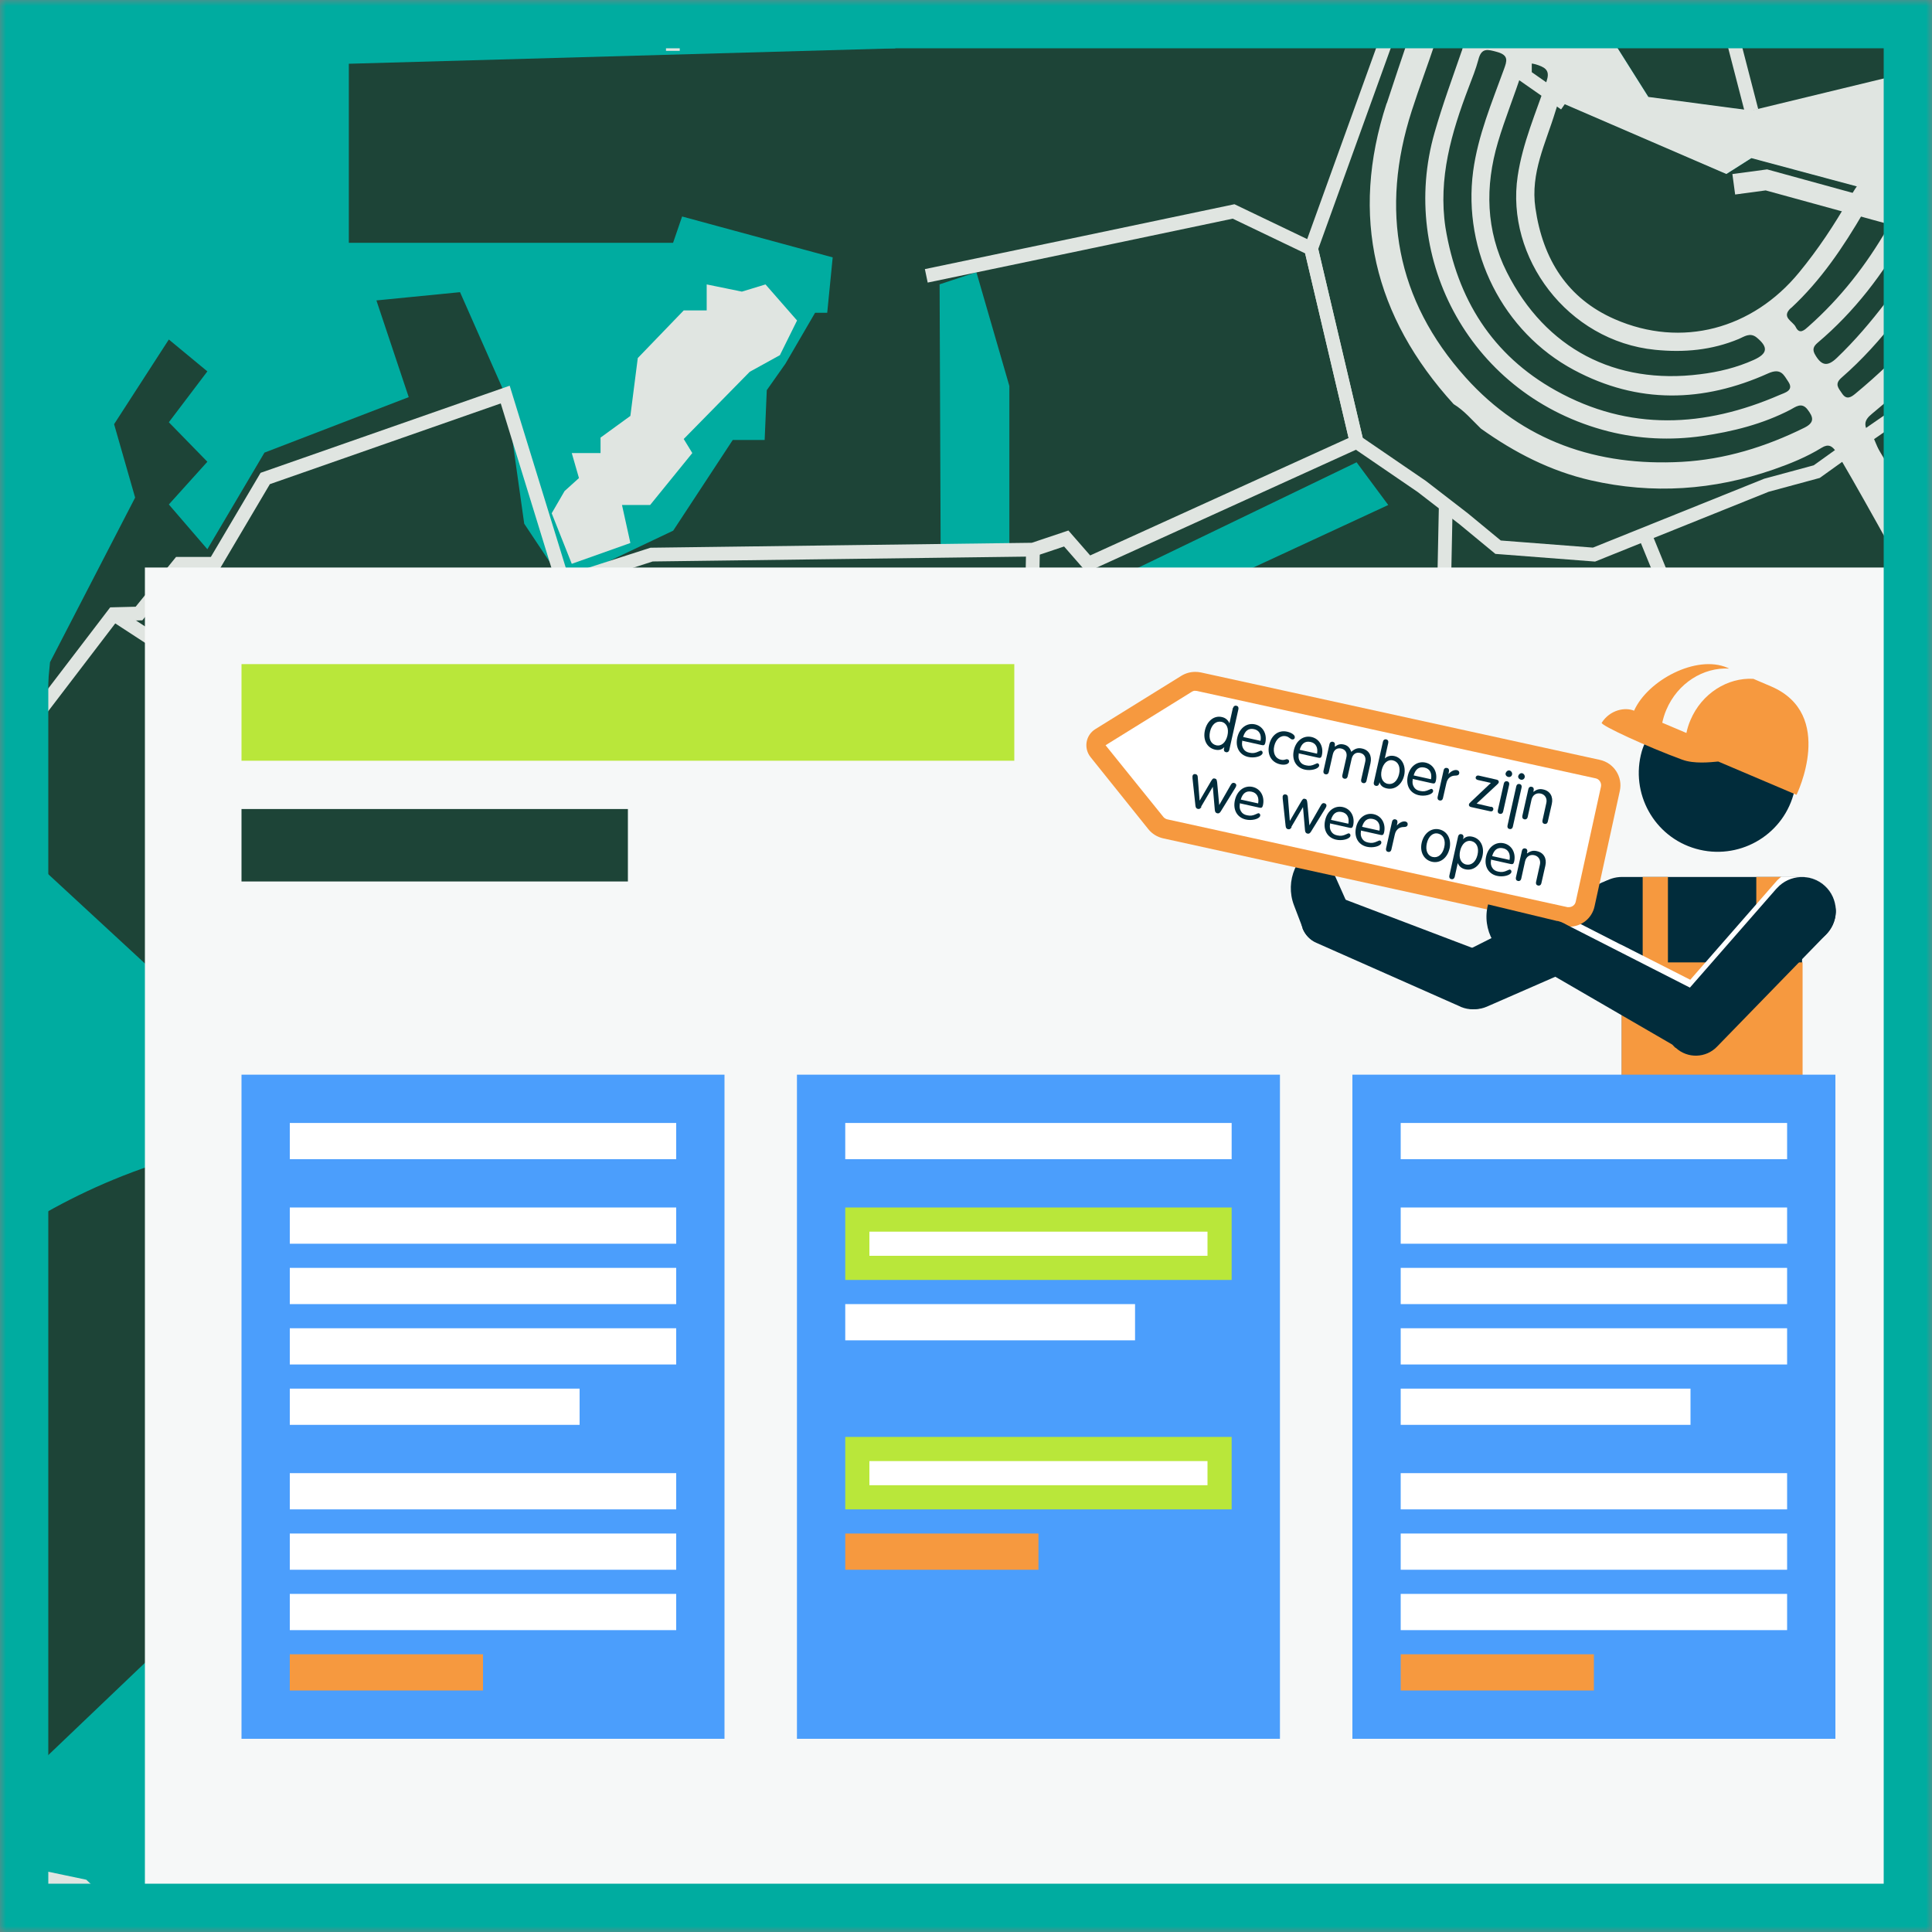 <svg width="160" height="160" viewBox="0 0 160 160" fill="none" xmlns="http://www.w3.org/2000/svg">
<rect x="0" y="0" width="160" height="160" fill="#808080" stroke="none"/>
<mask id="mask0_2527_17557" style="mask-type:alpha" maskUnits="userSpaceOnUse" x="0" y="0" width="160" height="160">
<rect x="2.5" y="2.5" width="155" height="155" fill="#D9D9D9" stroke="black" stroke-width="5"/>
</mask>
<g mask="url(#mask0_2527_17557)">
<mask id="mask1_2527_17557" style="mask-type:alpha" maskUnits="userSpaceOnUse" x="0" y="0" width="160" height="160">
<rect width="160" height="160" fill="#D9D9D9"/>
</mask>
<g mask="url(#mask1_2527_17557)">
<path d="M38.07 -123.556L70.31 -115.964L79.386 -105.387L111.27 -58.791C111.27 -58.791 125.999 -64.835 142.764 -50.738C159.528 -36.64 175.279 -29.155 175.279 -29.155C175.279 -29.155 201.359 -10.8 202.764 16.649C204.177 44.107 181.039 73.885 181.039 73.885L145.048 92.116L119.395 74.373L76.621 76.071L76.186 59.787L78.124 52.498L76.621 21.147L79.386 11.911V-14.338L109.261 -57.36" stroke="#E0E5E1" stroke-width="2.37" stroke-miterlimit="10"/>
<path d="M-74.614 203.378L-24.463 147.067C-24.463 147.067 -13.058 134.098 -7.094 110.613C-7.094 110.613 -4.08 95.938 31.208 94.178L52.204 75.387L76.622 76.08" stroke="#E0E5E1" stroke-width="2.37" stroke-miterlimit="10"/>
<path d="M-27.156 150.089L-22.712 54.889C-22.712 54.889 -15.716 36.711 -1.725 28.16C12.266 19.609 7.022 -0.942 7.022 -0.942C7.022 -0.942 11.688 -12.684 26.266 -10.338L45.893 -10.649L52.204 -6.96H72.222L79.386 -14.338" stroke="#E0E5E1" stroke-width="2.37" stroke-miterlimit="10"/>
<path d="M-74.614 -62L-58.214 -45.351L-52.605 -23.893L-47.405 23.547L-9.289 54.889C-9.289 54.889 -3.734 66.507 -4.258 75.387C-4.774 84.267 12.373 92.204 12.373 92.204L31.2 94.178C31.2 94.178 44.702 98.267 52.195 118.231L120.444 144.258C120.444 144.258 159.208 161.751 169.484 158.089C179.76 154.427 175.804 155.991 175.804 155.991L146.266 102.071L145.04 92.124" stroke="#E0E5E1" stroke-width="2.37" stroke-miterlimit="10"/>
<path d="M7.911 5.298L-8.969 3.484L-17.485 1.671H-29.503L-49.405 5.298H-74.614" stroke="#E0E5E1" stroke-width="2.37" stroke-miterlimit="10"/>
<path d="M392.106 -123.556H-74.614V208.569H392.106V-123.556Z" fill="#00ACA0"/>
<path opacity="0.5" d="M21.742 -62.507V-67.893L22.711 -67.564V-62.009L47.173 -56.96L49.28 -60.551L51.244 -60.462L53.004 -62.675L54.142 -62.009L51.386 -58.596L52.195 -55.662L73.413 -50.604L75.44 -52.56L56.906 -92.364L56.257 -99.591L49.288 -105.911L50.746 -106.56L57.066 -101.173L58.204 -97.911V-91.716L75.44 -56.48L79.386 -56.32C80.969 -60.071 90.746 -59.582 90.746 -59.582V-58.115C79.706 -58.764 80.72 -53.876 80.72 -53.876H86.231L86.542 -51.947L79.013 -51.92V-49.947L88.444 -48.151L90.746 -50.115L92.862 -51.911L94.897 -52.684L94.728 -51.147L92.862 -48.071V-46.871C102.204 -43.795 108.995 -35.582 108.995 -35.582L111.12 -38.231L112.275 -37.04L110.204 -34.204L117.342 -27.689L120.106 -31.164L122.471 -30.009L118.951 -25.369L124.977 -22.053V-17.271L129.608 -18.631L128.622 -12.907L132.506 1.653L136.533 8.036L145.057 9.164L161.102 5.28H188.053L191.946 7.342L192.897 5.28L203.102 13.04L203.173 13.369L203.102 12.036L208.551 20.596H211.475L216.924 14.845L221.84 15.511L227.555 13.769L228.355 18.72L235.813 22.462L238.826 21.156L240.364 13.289L239.946 7.671L237.671 6.773L240.568 4.764L243.742 4.489L241.92 3.307L235.813 -2.453L241.395 -14.249L246.906 -14.178L254.488 -15.982L256.835 -20.213L264.488 -27.36L271.724 -29.929L277.44 -40.089L283.031 -42.622L291.404 -42L293.511 -49.289L298.08 -54.044L299.022 -63.351L304.16 -68.391L306.204 -70.329L306.568 -71.804L310.177 -76.622L309.937 -78.436L306.453 -77.831L300.08 -78.195L298.275 -79.164H295.751L294.071 -80.258L292.871 -81.467L289.982 -80.622L288.542 -78.809L277.484 -81.351C271.235 -82.32 273.28 -86.436 273.28 -86.436L275.084 -91.635L274.48 -94.542L272.915 -97.324L274 -101.44L273.155 -105.316L280.008 -116.329L274.72 -119.111L270.631 -115.6L270.871 -113.902L268.826 -111.12L266.302 -112.329L266.906 -114.507L264.506 -115.956L261.617 -120.071L259.093 -121.769L259.111 -123.547H-74.614V-99.573C-74.614 -99.573 -47.111 -73.218 -7.529 -67.929L21.751 -62.498L21.742 -62.507Z" fill="#00ACA0"/>
<path d="M108.996 -35.556L111.12 -38.204L112.276 -37.013L110.205 -34.178L117.342 -27.662L120.107 -31.138L122.471 -29.982L118.951 -25.342L124.978 -22.027V-17.244L129.609 -18.604L128.622 -12.88L132.507 1.68L136.534 8.062L145.058 9.191L161.102 5.307H188.054L191.947 7.369L192.898 5.307L194.409 -3.973L189.254 -1.12L183.778 -15.307L173.396 -20.622L176.089 -27.938L169.502 -32.213L142.587 -38.435L102.898 -41.289C106.685 -38.347 109.005 -35.547 109.005 -35.547L108.996 -35.556Z" fill="#1D4437"/>
<path d="M239.013 82.969L203.093 50.871C188.56 47.591 187.982 42.516 187.982 42.516L184.907 22.827L183.778 22.667L182.64 24.791L182.48 27.236H169.502V26.258L181.049 24.622V22.338L179.28 20.871V18.747L173.831 19.076L173.182 20.871L163.191 17.938L145.067 13.076L142.996 14.391L129.618 8.613L128.364 5.316L126.258 1.689L124.987 -3.102L126.578 -5.547L124.987 -4.409L123.662 -6.942L123.342 -4.738L118.64 -6.942L119.449 -10.444L122.471 -12.08L117.671 -17.956L113.298 -14.693H112.16L109.733 -24.32L107.956 -23.182L109.573 -17.253H107.147L105.849 -20.907L104.551 -20.578L95.965 -13.893L89.973 -18.791L90.764 -19.591L94.187 -17.262L95.325 -18.791L88.684 -23.689L90.773 -26.462L96.933 -22.044H95.982L97.929 -19.591L108.302 -28.747L101.493 -37.04L101.173 -34.951L104.249 -31.689L104.089 -27.609L101.493 -29.404L101.173 -31.2L97.929 -26.96L96.933 -28.098L98.898 -32.009L96.933 -33.147L93.067 -28.907L91.769 -29.724L99.218 -38.924C94.196 -43.715 88.365 -44.089 88.365 -44.089L79.422 -45.324L82.622 -34.204L80.587 -32.836L79.413 -34.204V-36.053L76.649 -32.667L75.467 -33.484L78.96 -38.098L76.213 -40.773L76.649 -45.324L51.076 -51.867L33.849 -54.827L12.853 -60.56L11.582 -59.191L17.253 -39.76H31.236V-34.196H17.653L17.449 -27.147H31.227V-23.68H17.449V-22.044L13.973 -2.835L72.258 -1.795L74.569 5.28H85.564L88.178 -1.511L108.587 -1.147L114.978 2.853L28.889 5.28V20.107H55.742L56.489 17.929L68.96 21.316L68.507 25.902H67.502L65.049 30.116L63.502 32.311L63.325 36.436H60.684L55.751 43.947L46.667 48.258L43.413 43.369L41.938 32.889L38.098 24.196L31.173 24.88L33.849 32.889L21.902 37.484L17.173 45.484L13.982 41.778L17.173 38.24L13.982 34.969L17.173 30.756L13.982 28.116L9.449 35.129L11.191 41.209L4.142 54.844L2.596 71.102L22.293 89.298L25.485 86.489L22.293 83.671L25.485 81.093L28.907 81.876L31.173 79.929L33.849 81.876H38.098L43.413 77.778L42.925 83.68L31.236 94.142C7.52 92.436 -7.067 108.667 -7.067 108.667H-16.444L-15.938 97.929H-11.867L-8.222 92.098L-17.964 83.689L-22.035 89.289L-24.427 147.04L-38.524 162.871L-25.831 173.822L14.267 135.547V156.827L29.929 146.302L32.516 136.445L46.533 126.356L52.24 118.213L55.769 89.333L61.476 86.525H79.431L91.671 88.009V112.525H82.631V143.182L73.156 151.911L61.476 174.702L70.356 183.867L76.667 186.178L79.431 174.693L102.933 180.231L105.724 162.276L117.813 137.076V108.685H108.622V97.947H122.516L129.662 82.071L134.062 75.716L145.111 72.96L159.422 103.191L166.809 116.605L160.551 128.018L164.56 135.342L173.733 138.267L225.058 108.693L237.52 89.965L242.009 88.773C240.507 83.947 239.067 82.969 239.067 82.969H239.013Z" fill="#1D4437"/>
<path d="M79.387 133.991L76.622 133.173L75.111 131.724L72.871 132.364L71.253 136.071L71.698 137.52L70.444 141.769L72.595 144.178L73.351 145.84L74.915 145.031L75.92 145.84L76.622 145.484L77.902 140.871L79.875 136.071L80.862 135.164L79.387 135.075V133.991Z" fill="#E0E5E1"/>
<path d="M160.498 128.027L130.169 144.178L117.769 169.955L178.08 186.187L186.311 158.578L215.333 162.284V157.2H219.173L221.849 151.92H225.902V145.991L202.836 144.178L194.4 124.542L181.751 121.973L160.498 128.027Z" fill="#1D4437"/>
<path d="M77.814 23.547L80.862 22.542L83.591 31.965V45.52L77.902 45.929L77.814 23.547Z" fill="#00ACA0"/>
<path d="M91.627 48.285L93.271 51.876L114.969 41.822L112.347 38.285L91.627 48.285Z" fill="#00ACA0"/>
<path d="M172.88 68.444C172.738 68.142 172.391 68 172.071 68.107L170 68.827C169.92 68.853 169.849 68.898 169.787 68.951C169.574 69.129 169.502 69.431 169.6 69.689C169.787 70.204 170.036 71.093 169.805 71.716C168.96 73.991 164.027 80.16 136.596 88.24C130.569 90.018 126.382 95.378 126.178 101.582C126.178 101.787 126.169 101.991 126.169 102.196C126.169 107.502 129.369 111.271 134.951 112.524C135.645 112.684 136.249 113.12 136.605 113.733C136.942 114.311 137.022 114.978 136.836 115.6C136.791 115.76 136.765 115.876 136.649 116.64C136.614 116.871 136.56 117.236 136.525 117.431C136.525 117.467 136.507 117.493 136.498 117.529C136.134 118.604 136.009 119.467 135.876 120.382C135.538 122.782 135.076 126.071 129.04 137.164C120.694 152.498 100.96 200.036 98.027 208.569H101.04C103.938 200.133 123.769 153.991 132.036 138.809C138.365 127.173 138.88 123.529 139.262 120.862C139.378 120.018 139.476 119.351 139.769 118.533C139.84 118.329 139.867 118.169 140.027 117.182C140.062 116.924 140.107 116.684 140.125 116.551C140.125 116.533 140.125 116.516 140.134 116.498C140.56 114.978 140.356 113.387 139.556 112C138.72 110.569 137.316 109.538 135.698 109.173C132.907 108.551 129.582 106.827 129.582 102.204C129.582 102.036 129.582 101.867 129.582 101.698C129.734 96.978 132.934 92.898 137.547 91.538C159.298 85.129 171.271 78.72 173.138 72.498C173.689 70.649 173.236 69.173 172.889 68.436L172.88 68.444Z" fill="#E0E5E1"/>
<path d="M375.093 -8.418L380.417 -19.582L392.115 -27.947V-123.556H331.528L336.071 -115.964L355.751 -119.52L357.768 -113.556H350.702L342.124 -106.764L334.053 -106.071L327.573 -98.311L321.44 -99.084L317.004 -96.231L314.88 -101.902L323.964 -111.147L324.471 -115.973L323.457 -120.338L323.964 -123.556H259.084L259.066 -121.778L261.591 -120.08L264.48 -115.964L266.88 -114.516L266.275 -112.338L268.8 -111.129L270.844 -113.911L270.604 -115.609L274.693 -119.12L279.982 -116.338L273.128 -105.324L273.973 -101.449L272.888 -97.333L274.453 -94.551L275.057 -91.644L273.253 -86.444C273.253 -86.444 271.208 -82.329 277.457 -81.36L288.515 -78.818L289.955 -80.631L292.844 -81.475L294.044 -80.267L295.724 -79.173H298.248L300.053 -78.204L306.426 -77.84L309.911 -78.444L310.151 -76.631L306.542 -71.813L306.177 -70.338L304.133 -68.4L298.995 -63.36L298.053 -54.053L293.484 -49.298L291.377 -42.009L283.004 -42.631L277.413 -40.098L271.697 -29.938L264.462 -27.369L256.808 -20.222L254.462 -15.991L246.88 -14.187L241.368 -14.258L235.786 -2.462L241.893 3.298L243.715 4.48L240.542 4.756L237.644 6.764L239.92 7.662L240.337 13.28L238.8 21.147L235.786 22.453L228.328 18.711L227.528 13.76L221.813 15.502L216.897 14.836L211.448 20.587H208.524L203.075 12.027L203.146 13.36L203.075 13.031L192.871 5.271L191.92 7.333L188.026 5.271H161.075L145.031 9.156L136.506 8.027L132.48 1.644L128.595 -12.915L129.582 -18.64L124.951 -17.28V-22.062L118.924 -25.378L122.444 -30.018L120.08 -31.173L117.315 -27.698L110.177 -34.213L112.248 -37.049L111.093 -38.24L108.968 -35.591C108.968 -35.591 102.177 -43.804 92.835 -46.88V-48.08L94.702 -51.156L94.871 -52.693L92.835 -51.92L90.72 -50.124L88.417 -48.16L78.986 -49.956V-51.929L86.515 -51.956L86.204 -53.884H80.693C80.693 -53.884 79.68 -58.782 90.72 -58.124V-59.591C90.72 -59.591 80.951 -60.08 79.36 -56.329L75.413 -56.489L58.177 -91.724V-97.92L57.04 -101.182L50.72 -106.569L49.262 -105.92L56.231 -99.6L56.88 -92.373L75.413 -52.569L73.386 -50.613L52.168 -55.671L51.36 -58.604L54.115 -62.018L52.977 -62.684L51.217 -60.471L49.253 -60.56L47.146 -56.969L22.684 -62.018V-67.573L21.715 -67.902V-62.516L-7.565 -67.947C-47.112 -73.227 -74.614 -99.582 -74.614 -99.582V-93.804C-46.667 -69.458 -19.254 -66.933 -19.254 -66.933L-16.009 -62.009L-14.392 -53.058L-19.254 -51.689V-49.582L-14.187 -50.604L-12.791 -46.524L-18.045 -45.307V-43.867L-12.791 -45.307V-38.907L-7.094 -39.742L-10.658 -64.462L-9.28 -64.622L-4.498 -63.342L4.08 -61.991L11.546 -37.013V-22.027H17.422V-23.662H31.2V-27.129H17.422L17.626 -34.178H31.208V-39.742H17.226L11.555 -59.173L12.826 -60.542L33.822 -54.809L51.048 -51.849L76.622 -45.307L76.186 -40.755L78.933 -38.08L75.44 -33.467L76.622 -32.649L79.386 -36.035V-34.187L80.56 -32.818L82.595 -34.187L79.395 -45.307L88.337 -44.071C88.337 -44.071 94.168 -43.698 99.191 -38.907L91.742 -29.707L93.04 -28.889L96.906 -33.129L98.871 -31.991L96.906 -28.08L97.902 -26.942L101.146 -31.182L101.466 -29.387L104.062 -27.591L104.222 -31.671L101.146 -34.933L101.466 -37.022L108.275 -28.729L97.902 -19.573L95.955 -22.027H96.906L90.746 -26.444L88.657 -23.671L95.297 -18.773L94.159 -17.244L90.737 -19.573L89.946 -18.773L95.937 -13.876L104.524 -20.56L105.822 -20.889L107.12 -17.235H109.546L107.928 -23.164L109.706 -24.302L112.133 -14.675H113.271L117.644 -17.938L122.444 -12.062L119.422 -10.427L118.613 -6.924L123.315 -4.72L123.635 -6.924L124.96 -4.391L126.551 -5.529L124.96 -3.084L126.231 1.707L128.337 5.333L129.591 8.631L142.968 14.409L145.04 13.093L163.164 17.956L173.155 20.889L173.804 19.093L179.253 18.765V20.889L181.022 22.356V24.64L164.604 21.965L163.973 23.458L182.453 27.244L182.613 24.8L183.751 22.676L184.88 22.836L187.955 42.525C187.955 42.525 188.533 47.6 203.066 50.88L238.986 82.978C238.986 82.978 244.337 86.622 245.146 114.356C245.955 142.089 253.413 129.058 240.124 208.578H241.742C241.742 208.578 251.297 168.027 250.168 143.884C249.031 119.742 244.986 88.062 244.008 87.342C243.04 86.622 242.711 83.893 232.826 74.569C222.942 65.253 204.471 49.591 204.471 49.591C204.471 49.591 202.853 48.018 200.417 47.342C197.982 46.667 189.884 46.818 187.777 34.258L186.968 28.587L187.457 27.413L185.511 14.907L188.426 10.276L191.022 11.742L190.053 13.076L208.24 28.649L203.057 28.782L201.297 29.662L209.182 36.827V34.96L210.275 34.382L211.182 35.351L213.048 34.027L218.462 36.516L214.133 40.569L215.831 42.533L220.16 39.947L235.786 52.871L239.191 51.627V49.6L240.373 48.898L241.208 49.911L241.982 49.44L237.191 39.627L263.333 37.538L263.795 42.525L262.871 44.178L262.906 51.547L241.866 59.333L244.897 62.862L256.453 59.698L261.982 69.307L253.297 76.729L262.524 84.631L264.72 74.56L272.026 82.969L281.244 76.72L291.36 78.498L301.306 74.498L317.28 76.711L327.555 88.827L343.902 90.356L350.364 97.938L356.071 93.822L364.817 108.56L382.311 127.876L392.106 130.169V84.605L375.466 90.729L371.662 89.582L366.72 93.822L364.817 97.938L357.208 89.2C357.208 89.2 367.093 92.773 362.533 82.942L356.453 76.693L352.266 35.147L343.137 17.982L344.275 10.942L375.075 -8.436L375.093 -8.418Z" fill="#E0E5E1"/>
<path d="M257.369 -108.151L260.774 -107.084L265.831 -109.307L270.454 -108.196L272.222 -103.76L273.174 -101.289L271.885 -96.542L274.24 -91.502L271.965 -84.987L273.174 -81.404L286.845 -78.044L293.325 -79.342L296.356 -77.511L298.845 -77.964L301.12 -77.511L299.387 -70.933L296.356 -68.222L294.667 -64.738L297.094 -62.978L296.356 -58.471V-53.804L292.311 -48.533L290.871 -43.102L283.271 -43.484L276.365 -41.262L271.28 -31.555L264.036 -28.418L259.094 -24.213L254.649 -18.711L253.662 -16.8L250.311 -2.818L241.894 3.316L230.054 9.182V-0.284V-5.671L227.458 -6.951L215.334 -2.818L212.222 -0.284V2.871L199.529 7.022L194.4 -3.982L189.476 -2.818L184.036 -14.72L183.769 -15.316L173.174 -20.035L171.351 -19.084L164.614 -23.875L161.574 -26.053L157.591 -26.995L142.587 -38.444L145.058 -48.853" stroke="#E0E5E1" stroke-width="1.14" stroke-miterlimit="10"/>
<path d="M145.058 9.182L143.583 3.484L151.76 -2.818L158.551 -15.716L166.756 -26.764L175.814 -40.791L178.16 -52.258L183.769 -54.809H202.836L237.467 -81.049L254.151 -98.48L258.658 -112.018L259.076 -123.556" stroke="#E0E5E1" stroke-width="1.14" stroke-miterlimit="10"/>
<path d="M158.293 123.991L162.187 119.92L166.756 116.605L180.489 109.529L178.08 103.556L196.987 93.396L199.005 94.827" stroke="#E0E5E1" stroke-width="1.14" stroke-miterlimit="10"/>
<path d="M156.089 86.533L161.102 96.027V98.533L159.369 103.191L181.049 144.178L195.555 135.458L197.813 139.28L201.964 138.267L207.413 135.458V132.347L202.178 125.236L200.355 122.756L178.08 83.004L172.409 78.267" stroke="#E0E5E1" stroke-width="1.14" stroke-miterlimit="10"/>
<path d="M205.884 83.707V82.169L181.928 72.711L161.102 51.698L154.497 36.16L158.293 33.538L165.022 32.676V22.542H167.555L169.493 23.493L180.195 21.627L186.675 22.116L194.133 24.329L230.568 56.596L238.044 52.667L243.733 65.556L241.955 71.769L234.364 80.853L224.151 82.053" stroke="#E0E5E1" stroke-width="1.14" stroke-miterlimit="10"/>
<path d="M129.609 8.596L126.285 6.276V2.329L124.063 -4.035L118.054 -5.671L108.578 20.587L112.347 36.596L117.743 40.285L121.209 42.96L124.063 45.316L132.009 45.929L146.285 40.187L150.454 39.058L154.498 36.16" stroke="#E0E5E1" stroke-width="1.14" stroke-miterlimit="10"/>
<path d="M76.711 22.844L89.724 20.124L102.16 17.511L108.578 20.587L112.347 36.596L90.133 46.693L88.302 44.596L85.547 45.52L53.964 45.929L46.649 48.284L41.84 32.676L21.964 39.627L17.787 46.693H14.853L11.511 50.809L9.413 50.862L-4.667 69.298" stroke="#E0E5E1" stroke-width="1.14" stroke-miterlimit="10"/>
<path d="M9.413 50.862L24.48 60.684L26.115 58.995L32.213 56.889L35.769 61.733L38.906 59.627L52.204 56.302H64V75.716" stroke="#E0E5E1" stroke-width="1.14" stroke-miterlimit="10"/>
<path d="M64 64.898H80.32L85.342 55.84L85.547 45.52" stroke="#E0E5E1" stroke-width="1.14" stroke-miterlimit="10"/>
<path d="M92.658 75.44L91.627 66.373L113.573 63.289L119.404 57.92L119.733 41.822" stroke="#E0E5E1" stroke-width="1.14" stroke-miterlimit="10"/>
<path d="M165.023 22.542L161.103 18.969L146.285 14.898L143.583 15.262" stroke="#E0E5E1" stroke-width="1.71" stroke-miterlimit="10"/>
<path d="M114.836 8.551C111.769 17.911 113.796 26.231 120.382 33.467C121.262 34 121.911 34.791 122.64 35.493C125.413 37.475 128.4 39.013 131.742 39.778C136.871 40.951 141.92 40.604 146.88 38.88C148.258 38.4 149.618 37.849 150.871 37.075C151.404 36.747 151.742 36.916 152.062 37.422C154.276 40.951 167.902 65.884 169.609 69.698L172.898 68.444C171.236 64.471 157.12 39.573 154.809 35.964C154.356 35.253 154.32 34.836 155.04 34.258C157.476 32.276 159.644 30.009 161.618 27.564C162.711 25.947 163.796 24.329 164.889 22.72C164.809 22.453 164.818 22.089 164.64 21.938C163.778 21.191 163.627 20.213 163.609 19.164C161.004 18.222 158.622 16.818 156.142 15.627C154.178 14.684 154.196 14.631 153.129 16.489C151.911 18.622 150.56 20.658 148.996 22.56C145.147 27.253 139.271 28.853 133.733 26.436C129.822 24.729 127.769 21.493 127.156 17.227C126.729 14.311 128.018 11.849 128.809 9.236C129.182 8.027 129.6 6.818 130.089 5.653C130.418 4.871 130.08 4.64 129.44 4.436C126.498 3.502 123.564 2.542 120.613 1.627C119.947 1.422 119.671 1.182 119.938 0.418C121.173 -3.076 122.373 -6.587 123.582 -10.089L122.347 -13.138C119.804 -5.929 117.236 1.28 114.853 8.542L114.836 8.551ZM161.929 20.284C162.276 20.391 163.084 20.889 163.12 21.102C163.031 21.298 162.951 21.529 162.836 21.742C160.587 26.053 157.36 29.529 153.662 32.596C153.289 32.907 152.916 33.138 152.551 32.587C152.267 32.151 151.884 31.813 152.516 31.271C155.938 28.293 158.489 24.587 161.004 20.853C161.236 20.507 161.387 20.116 161.938 20.284H161.929ZM158.809 18.711C159.476 19.013 159.902 19.244 159.92 19.591C159.876 19.698 159.822 19.858 159.733 19.982C157.431 23.387 155.111 26.782 152.116 29.644C151.36 30.364 150.871 30.302 150.347 29.422C150.062 28.96 150.169 28.693 150.533 28.382C153.582 25.804 155.964 22.684 157.911 19.2C158.098 18.871 158.213 18.436 158.818 18.711H158.809ZM148.329 25.511C150.8 23.218 152.658 20.453 154.347 17.555C154.489 17.307 154.622 17.049 155.013 16.924C155.493 17.155 156.107 17.333 156.56 17.707C157.031 18.098 156.516 18.551 156.32 18.889C154.56 21.947 152.418 24.693 149.778 27.031C149.449 27.324 149.031 27.742 148.711 27.076C148.48 26.596 147.467 26.284 148.32 25.502L148.329 25.511ZM127.413 5.404C128.089 5.644 128.347 5.938 128.08 6.729C127.209 9.316 126.098 11.831 125.689 14.578C124.676 21.316 129.804 28.24 137.067 28.969C139.467 29.209 141.76 29.004 144 28.071C144.427 27.893 144.924 27.502 145.476 27.947C146.453 28.747 146.4 29.28 145.244 29.804C143.822 30.444 142.329 30.809 140.782 30.995C133.769 31.884 127.991 28.88 124.791 22.542C123.049 19.093 122.969 15.44 124.053 11.778C124.631 9.822 125.413 7.929 126.036 5.982C126.302 5.129 126.756 5.173 127.413 5.404ZM122.436 4.924C122.693 3.947 123.182 4.08 123.982 4.302C124.978 4.578 124.791 5.067 124.551 5.733C123.547 8.498 122.4 11.218 122 14.178C121.12 20.835 124.462 27.493 130.347 30.64C135.644 33.475 141.058 33.342 146.427 30.924C147.511 30.436 147.733 31.076 148.098 31.609C148.604 32.355 147.769 32.533 147.396 32.702C141.164 35.413 134.924 35.733 128.836 32.338C123.573 29.404 120.676 24.756 119.707 18.844C119.093 14.755 120.204 10.978 121.627 7.244C121.92 6.48 122.222 5.724 122.436 4.933V4.924ZM121.058 4.213C120.284 6.453 119.458 8.693 118.809 10.969C115.787 21.476 121.84 32.836 133.2 35.724C135.742 36.364 138.338 36.48 140.942 36.115C143.493 35.742 145.964 35.129 148.276 33.929C148.684 33.715 149.2 33.271 149.689 33.911C150.16 34.524 150.32 34.978 149.431 35.422C146.213 37.013 142.844 38.053 139.271 38.249C132.284 38.631 126.124 36.551 121.378 31.262C115.618 24.844 114.276 17.378 116.916 9.173C117.529 7.262 118.24 5.387 118.871 3.484C119.067 2.907 119.324 2.622 119.884 3.031C120.338 3.36 121.484 2.987 121.058 4.231V4.213Z" fill="#E0E5E1"/>
<path d="M-74.614 110.364L-66.978 108.391L-63.769 109.262L-43.725 127.244L-43.956 130.951L-47.867 137.493V141.911L-37.92 151.058L-44.418 157.84L-25.858 173.849L-22.649 174.72L-10.356 162.498L2.72 155.324L6.871 156.195L14.231 163.138L29.893 146.338L32.48 136.48L37.573 131.671L46.497 126.391L60.675 151.938L71.484 156.987L77.902 157.227L91.635 159.982C95.031 159.351 96.231 156.667 96.231 156.667L106.257 130.569L106.568 118.107L103.44 108.089L102.817 92.551H119.751L123.342 91.209L123.031 80.089L125.004 78.24L125.537 70.542L123.733 67.227L116.924 66.596L113.6 63.289" stroke="#E0E5E1" stroke-width="1.14" stroke-miterlimit="10"/>
<path d="M60.667 151.92L46.658 174.702L38.071 191.129L33.378 196.72L19.698 205.307L17.52 208.569" stroke="#E0E5E1" stroke-width="1.14" stroke-miterlimit="10"/>
<path d="M14.231 163.111L33.378 196.72L46.258 203.378L50.978 201.511L61.92 208.569L64 203.378L70.844 190.133L77.902 157.2" stroke="#E0E5E1" stroke-width="1.14" stroke-miterlimit="10"/>
<path d="M-74.614 -90.915L-51.272 -75.947L-42.356 -71.956L-36.8 -67.964H-31.049L-20.943 -66.169L-19.36 -63.573L-21.734 -54.809L-18.169 -34.178L-1.716 -29.84L-0.125 -20.853L17.431 -16.515H36.889L39.893 -14.338L40.604 -7.787V-3.333H55.724V4.213" stroke="#E0E5E1" stroke-width="1.14" stroke-miterlimit="10"/>
<path d="M66.009 26.542L63.396 23.555L61.44 24.151L58.525 23.555V25.707H56.623L52.818 29.653L52.205 34.444L49.734 36.24V37.52H47.351L47.947 39.591L46.756 40.667L45.689 42.507L47.351 46.693L52.205 44.969L51.511 41.822H53.84L57.334 37.52L56.623 36.356L62.089 30.791L64.587 29.413L66.009 26.542Z" fill="#E0E5E1"/>
<path d="M55.209 80.116H53.84L48.311 84.258V87.956L53.209 90.871L54.764 93.396H56.32L57.102 90.987L60.666 88.969L66.009 90.089L68.009 89.413L73.022 90.089L80.48 86.756L83.591 83.707L82.924 78.88L80.364 80.116L77.36 83.253L70.684 86.142H68.231L66.009 83.707L65.946 82.018L59.217 81.796L55.209 80.116Z" fill="#E0E5E1"/>
<path d="M58.551 97.707L88.16 90.871V92.115L58.551 99.502V97.707Z" fill="#E0E5E1"/>
<path d="M170.933 153.884L165.022 144.773L163.182 145.991L161.102 148.516L158.746 147.058L162.186 145.991L160.497 144.178L158.293 144.933L156.088 144.178L155.235 147.058L154.497 149.031H156.853L154.497 150.089L156.088 155.982H162.186L164.515 154.702L167.848 155.982L170.933 153.884Z" fill="#E0E5E1"/>
<path d="M106.249 130.551L115.618 135.565L110.934 150.08L118.054 151.92L115.618 162.285L112.151 168.578L115.618 180.24L112.347 188.498L114.969 191.698L112.151 195.618L107.974 196.533L106.249 199.467L107.138 201.991L104.214 208.569" stroke="#E0E5E1" stroke-width="1.14" stroke-miterlimit="10"/>
<path d="M-11.413 123.991L-3.92 127.111L1.92 123.991L2.756 120.951L-1.698 120.249L-8.258 124.729" stroke="#E0E5E1" stroke-width="1.14" stroke-miterlimit="10"/>
<path d="M154.498 82.053L155.058 78.88L150.072 68.071L151.76 64.898L150.489 60.444L143.583 62.471L139.387 52.027L136.205 44.24" stroke="#E0E5E1" stroke-width="1.14" stroke-miterlimit="10"/>
<path d="M144.587 85.742L144.16 79.351L140.267 72.907L125.378 72.462" stroke="#E0E5E1" stroke-width="1.14" stroke-miterlimit="10"/>
<path d="M140.267 72.907L143.582 71.129L145.191 68.764L143.582 62.471" stroke="#E0E5E1" stroke-width="1.14" stroke-miterlimit="10"/>
<path d="M158.294 123.991L153.271 128.809L141.556 138.267L136.534 137.476L134.987 137.013L127.36 140.382L120.454 136.32L115.618 135.564" stroke="#E0E5E1" stroke-width="1.14" stroke-miterlimit="10"/>
<path d="M148 90.631L151.76 97.369L163.6 89.804L171.12 90.471L181.751 85.742L183.769 88.018H186.311L187.947 90.471L187.218 92.115L187.947 93.395H189.778L191.04 96.587" stroke="#E0E5E1" stroke-width="1.14" stroke-miterlimit="10"/>
<path d="M101.983 141.653L112.347 145.698" stroke="#E0E5E1" stroke-width="1.14" stroke-miterlimit="10"/>
<path d="M118.053 151.92L123.333 148.889" stroke="#E0E5E1" stroke-width="1.14" stroke-miterlimit="10"/>
</g>
<rect width="148" height="113" transform="translate(12 47)" fill="#F6F8F8"/>
<path d="M84 55H20V63H84V55Z" fill="#B9E73A"/>
<path d="M52 67H20V73H52V67Z" fill="#1D4437"/>
<path d="M151.874 74.429C151.45 73.308 150.389 72.626 149.253 72.626H134.375H134.329C133.148 72.626 132.057 73.368 131.663 74.55C131.178 76.02 131.981 77.595 133.451 78.08C133.738 78.171 134.026 78.217 134.314 78.217V97.049C134.314 99.003 135.905 100.594 137.859 100.594H145.692C147.647 100.594 149.238 99.003 149.238 97.049V78.217C149.571 78.217 149.904 78.156 150.238 78.035C151.677 77.489 152.404 75.868 151.859 74.429" fill="#012C3B"/>
<path d="M127.724 136H137.314V132.954C137.314 131.606 136.223 130.5 134.86 130.5C134.496 130.5 134.147 130.591 133.829 130.727L130.663 131.879C128.921 132.515 127.754 134.151 127.724 135.985" fill="#012C3B"/>
<path d="M131.132 115.275V115.229C131.132 115.153 131.132 115.078 131.132 115.002C131.132 113.032 132.723 111.442 134.692 111.442C136.662 111.442 138.253 113.032 138.253 115.002C138.253 115.047 138.253 115.108 138.253 115.153V115.199L137.328 133.077C137.268 134.38 136.192 135.41 134.889 135.41C133.586 135.41 132.556 134.425 132.45 133.152L131.177 115.275H131.132Z" fill="#012C3B"/>
<path d="M134.282 97.76C134.297 97.654 134.327 97.548 134.358 97.427C134.994 94.927 137.539 93.427 140.039 94.063C142.539 94.699 144.039 97.245 143.403 99.745C143.372 99.835 143.357 99.926 143.327 100.017L138.009 117.016C137.464 118.834 135.57 119.91 133.721 119.425C131.873 118.94 130.767 117.153 131.115 115.319L134.312 97.775L134.282 97.76Z" fill="#012C3B"/>
<path d="M148.432 131.682L145.266 130.531C144.948 130.379 144.599 130.304 144.236 130.304C142.887 130.304 141.781 131.395 141.781 132.758V135.803H151.372C151.341 133.955 150.175 132.319 148.432 131.698" fill="#012C3B"/>
<path d="M147.965 115.063V115.017C147.965 114.941 147.965 114.866 147.965 114.79C147.965 112.82 146.374 111.229 144.404 111.229C142.435 111.229 140.844 112.82 140.844 114.79C140.844 114.835 140.844 114.896 140.844 114.941V114.987L141.768 132.865C141.829 134.168 142.904 135.198 144.207 135.198C145.51 135.198 146.54 134.213 146.646 132.94L147.919 115.063H147.965Z" fill="#012C3B"/>
<path d="M149.236 97.2C149.236 97.094 149.236 96.973 149.236 96.867C149.236 94.291 147.146 92.201 144.57 92.201C141.994 92.201 139.904 94.291 139.904 96.867C139.904 96.958 139.904 97.049 139.904 97.155L140.828 114.942C140.904 116.836 142.464 118.351 144.388 118.351C146.312 118.351 147.827 116.881 147.933 115.018L149.206 97.231L149.236 97.2Z" fill="#012C3B"/>
<path d="M149.253 96.868C149.253 92.747 145.92 89.414 141.799 89.414C137.678 89.414 134.345 92.747 134.345 96.868H149.268H149.253Z" fill="#012C3B"/>
<path d="M109.375 69.853C107.375 70.671 106.39 72.944 107.163 74.974L107.875 76.838V76.898C108.33 77.974 109.557 78.489 110.632 78.034C111.708 77.58 112.223 76.368 111.769 75.292V75.247L109.36 69.853H109.375Z" fill="#012C3B"/>
<path d="M107.921 75.368C108.361 74.307 109.558 73.792 110.618 74.201L122.814 78.837C122.814 78.837 122.86 78.853 122.875 78.868C124.132 79.383 124.723 80.807 124.208 82.064C123.693 83.322 122.269 83.913 121.011 83.398C120.996 83.398 120.966 83.382 120.951 83.367L109.012 78.08C107.967 77.625 107.482 76.413 107.906 75.368" fill="#012C3B"/>
<path d="M119.937 82.155C119.376 80.943 119.876 79.519 121.058 78.928L132.648 73.095C132.648 73.095 132.694 73.065 132.724 73.065C134.118 72.413 135.784 73.004 136.451 74.413C137.102 75.807 136.512 77.474 135.103 78.14C135.072 78.14 135.057 78.171 135.027 78.171L123.134 83.367C121.922 83.897 120.497 83.367 119.937 82.17" fill="#012C3B"/>
<path d="M144.603 57.959C143.603 60.535 140.815 61.974 138.118 61.202C137.618 61.065 137.164 60.823 136.739 60.565C136.421 61.081 136.149 61.611 135.967 62.217C134.982 65.686 136.982 69.307 140.451 70.292C143.921 71.277 147.542 69.277 148.527 65.808C149.466 62.535 147.709 59.156 144.603 57.959Z" fill="#012C3B"/>
<path d="M138.131 72.626H136.04V81.701H138.131V72.626Z" fill="#F6993F"/>
<path d="M147.54 72.626H145.449V81.701H147.54V72.626Z" fill="#F6993F"/>
<path d="M135.328 58.854C136.464 56.324 140.494 54.203 143.039 55.293C143.039 55.293 143.055 55.293 143.07 55.309L143.206 55.369C141.07 55.248 138.934 56.566 137.994 58.793C137.843 59.142 137.737 59.505 137.661 59.854L139.661 60.702C139.737 60.339 139.843 59.99 139.994 59.642C140.933 57.414 143.085 56.096 145.206 56.218L146.66 56.839C152.069 59.142 148.781 65.823 148.781 65.823L142.297 63.066C141.63 63.126 140.312 63.278 139.312 62.914C136.388 61.839 132.51 60.051 132.646 59.854C133.343 58.778 134.585 58.536 135.358 58.869" fill="#F6993F"/>
<path d="M134.299 97.746H149.283V79.701H134.299V97.746Z" fill="#F6993F"/>
<path d="M129.314 75.791C129.42 75.822 129.541 75.837 129.647 75.882L132.162 77.17L134.147 78.185L134.344 78.276L139.98 81.14L147.161 72.928C147.161 72.928 147.192 72.883 147.222 72.867C147.313 72.776 147.404 72.701 147.51 72.61H149.282C150.404 72.61 151.464 73.292 151.904 74.413C151.994 74.64 152.04 74.867 152.055 75.11C151.979 75.67 151.752 76.216 151.343 76.67C151.328 76.685 151.313 76.716 151.282 76.731L149.919 78.14L149.282 78.791L142.237 86.033C141.313 86.988 139.798 87.033 138.829 86.124C138.783 86.079 138.753 86.018 138.722 85.973L134.389 83.458L127.693 79.579C127.072 79.231 126.738 78.594 126.678 77.928L129.359 75.791H129.314Z" fill="white"/>
<path d="M129.936 75.958C129.845 75.958 129.739 75.958 129.648 75.928L96.498 68.656C96.195 68.595 95.922 68.413 95.725 68.171L90.938 62.202C90.802 62.02 90.741 61.808 90.786 61.58C90.817 61.353 90.953 61.171 91.135 61.05L98.271 56.626C98.483 56.49 98.74 56.414 98.998 56.414C99.089 56.414 99.195 56.414 99.286 56.444L132.329 63.686C133.072 63.853 133.526 64.58 133.375 65.323L131.284 74.852C131.148 75.474 130.587 75.928 129.951 75.928L129.936 75.958Z" fill="white"/>
<path d="M98.982 57.218C98.982 57.218 99.058 57.218 99.103 57.218L132.147 64.46C132.45 64.52 132.646 64.838 132.586 65.141L130.495 74.671C130.435 74.974 130.162 75.126 129.935 75.126C129.889 75.126 129.844 75.126 129.813 75.126L96.664 67.853C96.543 67.823 96.421 67.747 96.346 67.656L91.558 61.718L98.694 57.294C98.785 57.233 98.891 57.203 98.997 57.203M98.982 55.642C98.588 55.642 98.194 55.748 97.846 55.96L90.71 60.384C89.907 60.884 89.725 61.96 90.316 62.702L95.103 68.672C95.406 69.05 95.846 69.323 96.33 69.429L129.48 76.701C129.632 76.732 129.798 76.747 129.95 76.747C130.95 76.747 131.844 76.065 132.056 75.05L134.146 65.505C134.404 64.339 133.662 63.187 132.495 62.929L99.451 55.688C99.3 55.657 99.148 55.642 98.982 55.642Z" fill="#F6993F"/>
<path d="M126.842 77.4C126.296 78.4 126.66 79.657 127.645 80.218L138.932 86.763C138.932 86.763 138.962 86.778 138.993 86.793C140.174 87.445 141.674 87.005 142.311 85.809C142.962 84.627 142.523 83.127 141.326 82.491C141.311 82.491 141.28 82.475 141.265 82.46L129.645 76.536C128.629 76.021 127.387 76.4 126.842 77.4Z" fill="#012C3B"/>
<path d="M138.782 86.777C139.767 87.686 141.282 87.626 142.191 86.686L151.236 77.384C151.236 77.384 151.281 77.338 151.297 77.323C152.342 76.187 152.266 74.414 151.13 73.369C149.994 72.323 148.221 72.399 147.176 73.535C147.161 73.551 147.145 73.581 147.115 73.596L138.57 83.368C137.691 84.368 137.782 85.883 138.752 86.777" fill="#012C3B"/>
<path d="M123.237 74.898C122.677 76.989 123.904 79.156 125.98 79.761L127.888 80.307H127.949C129.07 80.625 130.222 79.959 130.51 78.837C130.797 77.716 130.146 76.565 129.025 76.277H128.964L123.237 74.898Z" fill="#012C3B"/>
<path d="M102.121 58.627C102.151 58.491 102.257 58.415 102.394 58.445C102.53 58.475 102.59 58.581 102.56 58.733L101.803 62.112C101.772 62.248 101.666 62.324 101.53 62.293C101.394 62.263 101.333 62.157 101.363 62.005L101.394 61.869C101.197 62.081 100.954 62.157 100.621 62.081C99.954 61.93 99.606 61.263 99.788 60.475C99.969 59.688 100.56 59.233 101.197 59.384C101.484 59.445 101.697 59.627 101.818 59.9L102.106 58.612L102.121 58.627ZM100.212 60.581C100.075 61.172 100.272 61.612 100.712 61.718C101.151 61.824 101.515 61.49 101.651 60.915C101.788 60.339 101.591 59.869 101.151 59.778C100.712 59.688 100.348 60.006 100.212 60.581Z" fill="#012C3B"/>
<path d="M102.878 61.368C102.832 61.656 102.862 61.823 102.968 62.005C103.075 62.186 103.241 62.292 103.484 62.338C103.756 62.398 103.953 62.368 104.241 62.232C104.362 62.171 104.408 62.156 104.453 62.171C104.529 62.186 104.59 62.292 104.559 62.383C104.499 62.641 103.862 62.808 103.362 62.686C102.65 62.52 102.287 61.883 102.469 61.08C102.65 60.278 103.272 59.838 103.938 59.99C104.605 60.141 104.953 60.808 104.787 61.52C104.741 61.702 104.665 61.747 104.484 61.702L102.847 61.338L102.878 61.368ZM104.393 61.353C104.484 60.838 104.287 60.474 103.847 60.383C103.408 60.293 103.105 60.505 102.953 61.035L104.393 61.353Z" fill="#012C3B"/>
<path d="M107.226 61.096C107.211 61.202 107.105 61.263 106.999 61.233C106.954 61.233 106.908 61.202 106.832 61.142C106.711 61.051 106.635 61.005 106.514 60.975C106.06 60.869 105.666 61.202 105.529 61.778C105.393 62.354 105.62 62.823 106.075 62.914C106.211 62.945 106.302 62.945 106.454 62.899C106.545 62.869 106.575 62.869 106.62 62.884C106.726 62.899 106.772 62.99 106.757 63.096C106.711 63.293 106.378 63.384 105.999 63.293C105.287 63.126 104.923 62.49 105.105 61.687C105.287 60.884 105.878 60.43 106.605 60.596C106.999 60.687 107.272 60.899 107.226 61.081V61.096Z" fill="#012C3B"/>
<path d="M107.559 62.415C107.514 62.702 107.544 62.869 107.65 63.051C107.756 63.233 107.923 63.339 108.165 63.384C108.438 63.445 108.635 63.414 108.923 63.278C109.044 63.218 109.089 63.202 109.135 63.218C109.21 63.233 109.271 63.339 109.241 63.43C109.18 63.687 108.544 63.854 108.044 63.733C107.332 63.566 106.968 62.93 107.15 62.127C107.332 61.324 107.953 60.884 108.62 61.036C109.286 61.187 109.635 61.854 109.468 62.566C109.423 62.748 109.347 62.793 109.165 62.748L107.529 62.384L107.559 62.415ZM109.074 62.415C109.165 61.899 108.968 61.536 108.529 61.445C108.089 61.354 107.786 61.566 107.635 62.096L109.074 62.415Z" fill="#012C3B"/>
<path d="M110.56 61.838C110.802 61.642 110.999 61.596 111.287 61.657C111.605 61.732 111.787 61.914 111.908 62.263C112.211 61.99 112.469 61.914 112.802 61.99C113.363 62.111 113.635 62.581 113.499 63.202L113.166 64.672C113.135 64.808 113.029 64.884 112.893 64.853C112.757 64.823 112.696 64.717 112.726 64.566L113.06 63.096C113.151 62.717 112.984 62.429 112.635 62.353C112.287 62.278 112.029 62.46 111.939 62.838L111.605 64.308C111.575 64.444 111.469 64.52 111.332 64.49C111.196 64.46 111.136 64.353 111.166 64.202L111.499 62.732C111.59 62.353 111.423 62.066 111.075 61.99C110.726 61.914 110.469 62.096 110.378 62.475L110.045 63.944C110.014 64.081 109.908 64.156 109.772 64.126C109.636 64.096 109.575 63.99 109.605 63.838L110.105 61.611C110.136 61.475 110.242 61.399 110.378 61.429C110.514 61.46 110.575 61.566 110.545 61.717V61.793L110.56 61.838Z" fill="#012C3B"/>
<path d="M114.213 64.899C114.183 65.035 114.077 65.111 113.94 65.081C113.804 65.05 113.743 64.944 113.774 64.793L114.531 61.414C114.561 61.278 114.667 61.202 114.804 61.232C114.94 61.263 115.001 61.369 114.97 61.52L114.683 62.808C114.91 62.611 115.183 62.55 115.47 62.611C116.107 62.747 116.455 63.444 116.289 64.202C116.122 64.959 115.516 65.444 114.849 65.293C114.516 65.217 114.334 65.065 114.243 64.778L114.213 64.914V64.899ZM114.425 63.778C114.289 64.368 114.486 64.823 114.925 64.914C115.364 65.005 115.728 64.687 115.864 64.111C116.001 63.535 115.804 63.081 115.364 62.974C114.925 62.868 114.561 63.202 114.425 63.778Z" fill="#012C3B"/>
<path d="M116.998 64.535C116.952 64.823 116.983 64.989 117.089 65.171C117.195 65.353 117.361 65.459 117.604 65.504C117.876 65.565 118.073 65.535 118.361 65.398C118.482 65.338 118.528 65.323 118.573 65.338C118.649 65.353 118.71 65.459 118.679 65.55C118.619 65.808 117.982 65.974 117.483 65.853C116.77 65.686 116.407 65.05 116.589 64.247C116.77 63.444 117.392 63.005 118.058 63.156C118.725 63.308 119.073 63.974 118.907 64.686C118.861 64.868 118.785 64.914 118.604 64.868L116.967 64.504L116.998 64.535ZM118.513 64.535C118.604 64.02 118.407 63.656 117.967 63.565C117.528 63.474 117.225 63.686 117.073 64.217L118.513 64.535Z" fill="#012C3B"/>
<path d="M119.967 64.096C120.179 63.853 120.452 63.732 120.664 63.778C120.8 63.808 120.876 63.914 120.845 64.05C120.815 64.187 120.709 64.232 120.527 64.232C120.149 64.232 119.876 64.444 119.785 64.853L119.497 66.111C119.467 66.247 119.361 66.323 119.224 66.293C119.088 66.263 119.027 66.156 119.058 66.005L119.558 63.778C119.588 63.641 119.694 63.566 119.83 63.596C119.967 63.626 120.027 63.732 119.997 63.884L119.952 64.111L119.967 64.096Z" fill="#012C3B"/>
<path d="M123.499 66.808C123.636 66.838 123.696 66.929 123.666 67.05C123.636 67.172 123.545 67.217 123.408 67.187L121.833 66.838C121.696 66.808 121.636 66.732 121.651 66.626C121.651 66.566 121.696 66.52 121.787 66.429L123.469 64.838L122.393 64.596C122.257 64.566 122.181 64.475 122.212 64.369C122.242 64.263 122.333 64.202 122.469 64.232L123.939 64.566C124.075 64.596 124.136 64.672 124.121 64.778C124.121 64.838 124.06 64.899 123.984 64.975L122.287 66.55L123.469 66.823L123.499 66.808Z" fill="#012C3B"/>
<path d="M125.225 64.142C125.194 64.293 125.043 64.384 124.891 64.339C124.74 64.293 124.649 64.157 124.695 64.02C124.74 63.884 124.876 63.778 125.013 63.808C125.149 63.839 125.255 63.99 125.225 64.142ZM124.482 67.217C124.452 67.354 124.346 67.429 124.21 67.399C124.073 67.369 124.013 67.263 124.043 67.111L124.543 64.884C124.573 64.748 124.679 64.672 124.816 64.702C124.952 64.733 125.013 64.839 124.982 64.99L124.482 67.217Z" fill="#012C3B"/>
<path d="M126.27 64.368C126.24 64.52 126.088 64.611 125.937 64.565C125.785 64.52 125.694 64.383 125.74 64.247C125.785 64.111 125.921 64.005 126.058 64.035C126.194 64.065 126.3 64.217 126.27 64.368ZM125.285 68.474C125.255 68.611 125.149 68.686 125.012 68.656C124.876 68.626 124.815 68.52 124.846 68.368L125.573 65.111C125.603 64.974 125.709 64.899 125.846 64.929C125.982 64.959 126.043 65.065 126.012 65.217L125.285 68.474Z" fill="#012C3B"/>
<path d="M127.014 65.566C127.271 65.369 127.514 65.308 127.817 65.384C128.377 65.505 128.65 65.99 128.514 66.581L128.18 68.05C128.15 68.187 128.044 68.262 127.908 68.232C127.771 68.202 127.711 68.096 127.741 67.944L128.059 66.505C128.15 66.126 127.953 65.793 127.589 65.717C127.226 65.641 126.923 65.838 126.832 66.232L126.514 67.671C126.483 67.808 126.377 67.884 126.241 67.853C126.105 67.823 126.044 67.717 126.074 67.566L126.574 65.338C126.605 65.202 126.711 65.126 126.847 65.156C126.983 65.187 127.044 65.293 127.014 65.444L126.983 65.55L127.014 65.566Z" fill="#012C3B"/>
<path d="M99.499 66.823C99.409 66.975 99.318 67.02 99.196 66.99C99.075 66.96 99.015 66.884 98.999 66.702L98.757 64.445C98.757 64.445 98.757 64.308 98.757 64.263C98.787 64.141 98.878 64.081 99.015 64.111C99.136 64.141 99.196 64.217 99.196 64.399L99.348 66.308L100.287 64.702C100.424 64.475 100.469 64.445 100.605 64.475C100.742 64.505 100.772 64.566 100.802 64.823L100.969 66.672L101.924 65.005C102.014 64.854 102.09 64.808 102.211 64.838C102.333 64.869 102.408 64.96 102.378 65.081C102.378 65.111 102.333 65.187 102.302 65.248L101.105 67.187C101.015 67.338 100.924 67.384 100.802 67.353C100.681 67.323 100.621 67.247 100.605 67.066L100.439 65.157L99.469 66.808L99.499 66.823Z" fill="#012C3B"/>
<path d="M102.68 66.55C102.635 66.838 102.665 67.004 102.771 67.186C102.877 67.368 103.044 67.474 103.286 67.52C103.559 67.58 103.756 67.55 104.044 67.413C104.165 67.353 104.211 67.338 104.256 67.353C104.332 67.368 104.392 67.474 104.362 67.565C104.301 67.823 103.665 67.989 103.165 67.868C102.453 67.701 102.089 67.065 102.271 66.262C102.453 65.459 103.074 65.02 103.741 65.171C104.408 65.323 104.756 65.989 104.589 66.701C104.544 66.883 104.468 66.929 104.286 66.883L102.65 66.52L102.68 66.55ZM104.195 66.535C104.286 66.02 104.089 65.656 103.65 65.565C103.211 65.474 102.908 65.686 102.756 66.217L104.195 66.535Z" fill="#012C3B"/>
<path d="M106.968 68.504C106.878 68.656 106.787 68.701 106.665 68.671C106.544 68.641 106.484 68.565 106.468 68.383L106.226 66.126C106.226 66.126 106.226 65.989 106.226 65.944C106.256 65.822 106.347 65.762 106.484 65.792C106.605 65.822 106.665 65.898 106.665 66.08L106.817 67.989L107.756 66.383C107.893 66.156 107.938 66.126 108.074 66.156C108.211 66.186 108.241 66.247 108.271 66.504L108.438 68.353L109.393 66.686C109.483 66.534 109.559 66.489 109.68 66.519C109.802 66.55 109.877 66.641 109.847 66.762C109.847 66.792 109.802 66.868 109.771 66.928L108.574 68.868C108.484 69.019 108.393 69.065 108.271 69.034C108.15 69.004 108.09 68.928 108.074 68.746L107.908 66.838L106.938 68.489L106.968 68.504Z" fill="#012C3B"/>
<path d="M110.151 68.217C110.105 68.505 110.136 68.671 110.242 68.853C110.348 69.035 110.514 69.141 110.757 69.186C111.03 69.247 111.226 69.217 111.514 69.08C111.636 69.02 111.681 69.005 111.726 69.02C111.802 69.035 111.863 69.141 111.833 69.232C111.772 69.49 111.136 69.656 110.636 69.535C109.924 69.368 109.56 68.732 109.742 67.929C109.924 67.126 110.545 66.687 111.211 66.838C111.878 66.99 112.226 67.656 112.06 68.368C112.014 68.55 111.939 68.596 111.757 68.55L110.12 68.186L110.151 68.217ZM111.666 68.217C111.757 67.702 111.56 67.338 111.12 67.247C110.681 67.156 110.378 67.368 110.227 67.899L111.666 68.217Z" fill="#012C3B"/>
<path d="M112.711 68.808C112.665 69.095 112.695 69.262 112.802 69.444C112.908 69.626 113.074 69.732 113.317 69.777C113.589 69.838 113.786 69.808 114.074 69.671C114.195 69.611 114.241 69.595 114.286 69.611C114.362 69.626 114.423 69.732 114.392 69.823C114.332 70.08 113.695 70.247 113.195 70.126C112.483 69.959 112.12 69.323 112.302 68.52C112.483 67.717 113.105 67.277 113.771 67.429C114.438 67.58 114.786 68.247 114.62 68.959C114.574 69.141 114.498 69.186 114.317 69.141L112.68 68.777L112.711 68.808ZM114.241 68.792C114.332 68.277 114.135 67.914 113.695 67.823C113.256 67.732 112.953 67.944 112.802 68.474L114.241 68.792Z" fill="#012C3B"/>
<path d="M115.695 68.353C115.907 68.111 116.18 67.99 116.392 68.035C116.529 68.065 116.604 68.171 116.574 68.308C116.544 68.444 116.438 68.49 116.256 68.49C115.877 68.49 115.604 68.702 115.513 69.111L115.226 70.368C115.195 70.505 115.089 70.58 114.953 70.55C114.817 70.52 114.756 70.414 114.786 70.262L115.286 68.035C115.316 67.899 115.423 67.823 115.559 67.853C115.695 67.884 115.756 67.99 115.726 68.141L115.68 68.368L115.695 68.353Z" fill="#012C3B"/>
<path d="M120.044 70.277C119.862 71.065 119.256 71.52 118.59 71.368C117.923 71.217 117.559 70.55 117.741 69.777C117.923 69.005 118.529 68.535 119.196 68.686C119.862 68.838 120.226 69.504 120.044 70.292V70.277ZM118.165 69.838C118.029 70.429 118.226 70.883 118.665 70.974C119.105 71.065 119.468 70.747 119.605 70.171C119.741 69.595 119.544 69.141 119.105 69.035C118.665 68.929 118.302 69.262 118.165 69.838Z" fill="#012C3B"/>
<path d="M120.468 72.626C120.437 72.762 120.331 72.838 120.195 72.808C120.058 72.777 119.998 72.671 120.028 72.52L120.755 69.262C120.786 69.126 120.892 69.05 121.028 69.081C121.164 69.111 121.225 69.217 121.195 69.368L121.164 69.505C121.361 69.293 121.604 69.217 121.937 69.293C122.604 69.444 122.952 70.111 122.77 70.899C122.589 71.686 121.998 72.141 121.346 71.99C121.058 71.929 120.831 71.747 120.725 71.474L120.468 72.641V72.626ZM120.922 70.459C120.786 71.05 120.983 71.505 121.422 71.596C121.861 71.686 122.225 71.368 122.361 70.793C122.498 70.217 122.301 69.762 121.861 69.656C121.422 69.55 121.058 69.884 120.922 70.459Z" fill="#012C3B"/>
<path d="M123.483 71.216C123.438 71.504 123.468 71.671 123.574 71.853C123.68 72.035 123.847 72.141 124.089 72.186C124.362 72.247 124.559 72.216 124.847 72.08C124.968 72.019 125.014 72.004 125.059 72.019C125.135 72.035 125.195 72.141 125.165 72.231C125.104 72.489 124.468 72.656 123.968 72.534C123.256 72.368 122.892 71.732 123.074 70.929C123.256 70.126 123.877 69.686 124.544 69.838C125.21 69.989 125.559 70.656 125.392 71.368C125.347 71.55 125.271 71.595 125.089 71.55L123.453 71.186L123.483 71.216ZM125.014 71.216C125.104 70.701 124.907 70.338 124.468 70.247C124.029 70.156 123.726 70.368 123.574 70.898L125.014 71.216Z" fill="#012C3B"/>
<path d="M126.481 70.671C126.739 70.474 126.981 70.413 127.284 70.489C127.845 70.61 128.117 71.095 127.981 71.686L127.648 73.155C127.617 73.292 127.511 73.367 127.375 73.337C127.239 73.307 127.178 73.201 127.208 73.049L127.527 71.61C127.617 71.231 127.421 70.898 127.057 70.822C126.693 70.746 126.39 70.943 126.299 71.337L125.981 72.776C125.951 72.913 125.845 72.989 125.708 72.958C125.572 72.928 125.512 72.822 125.542 72.671L126.042 70.443C126.072 70.307 126.178 70.231 126.315 70.261C126.451 70.292 126.511 70.398 126.481 70.549L126.451 70.655L126.481 70.671Z" fill="#012C3B"/>
<rect width="40" height="55" transform="translate(20 89)" fill="#4B9EFC"/>
<path d="M56 93H24V96H56V93Z" fill="white"/>
<path d="M56 100H24V103H56V100Z" fill="white"/>
<path d="M56 105H24V108H56V105Z" fill="white"/>
<path d="M56 110H24V113H56V110Z" fill="white"/>
<path d="M48 115H24V118H48V115Z" fill="white"/>
<path d="M56 122H24V125H56V122Z" fill="white"/>
<path d="M56 127H24V130H56V127Z" fill="white"/>
<path d="M56 132H24V135H56V132Z" fill="white"/>
<path d="M40 137H24V140H40V137Z" fill="#F6993F"/>
<rect width="40" height="55" transform="translate(66 89)" fill="#4B9EFC"/>
<path d="M102 93H70V96H102V93Z" fill="white"/>
<path d="M71 101H101V105H71V101Z" fill="white" stroke="#B9E73A" stroke-width="2"/>
<path d="M94 108H70V111H94V108Z" fill="white"/>
<path d="M71 120H101V124H71V120Z" fill="white" stroke="#B9E73A" stroke-width="2"/>
<path d="M86 127H70V130H86V127Z" fill="#F6993F"/>
<rect width="40" height="55" transform="translate(112 89)" fill="#4B9EFC"/>
<path d="M148 93H116V96H148V93Z" fill="white"/>
<path d="M148 100H116V103H148V100Z" fill="white"/>
<path d="M148 105H116V108H148V105Z" fill="white"/>
<path d="M148 110H116V113H148V110Z" fill="white"/>
<path d="M140 115H116V118H140V115Z" fill="white"/>
<path d="M148 122H116V125H148V122Z" fill="white"/>
<path d="M148 127H116V130H148V127Z" fill="white"/>
<path d="M148 132H116V135H148V132Z" fill="white"/>
<path d="M132 137H116V140H132V137Z" fill="#F6993F"/>
<rect x="2" y="2" width="156" height="156" stroke="#00ACA0" stroke-width="4"/>
</g>
</svg>
